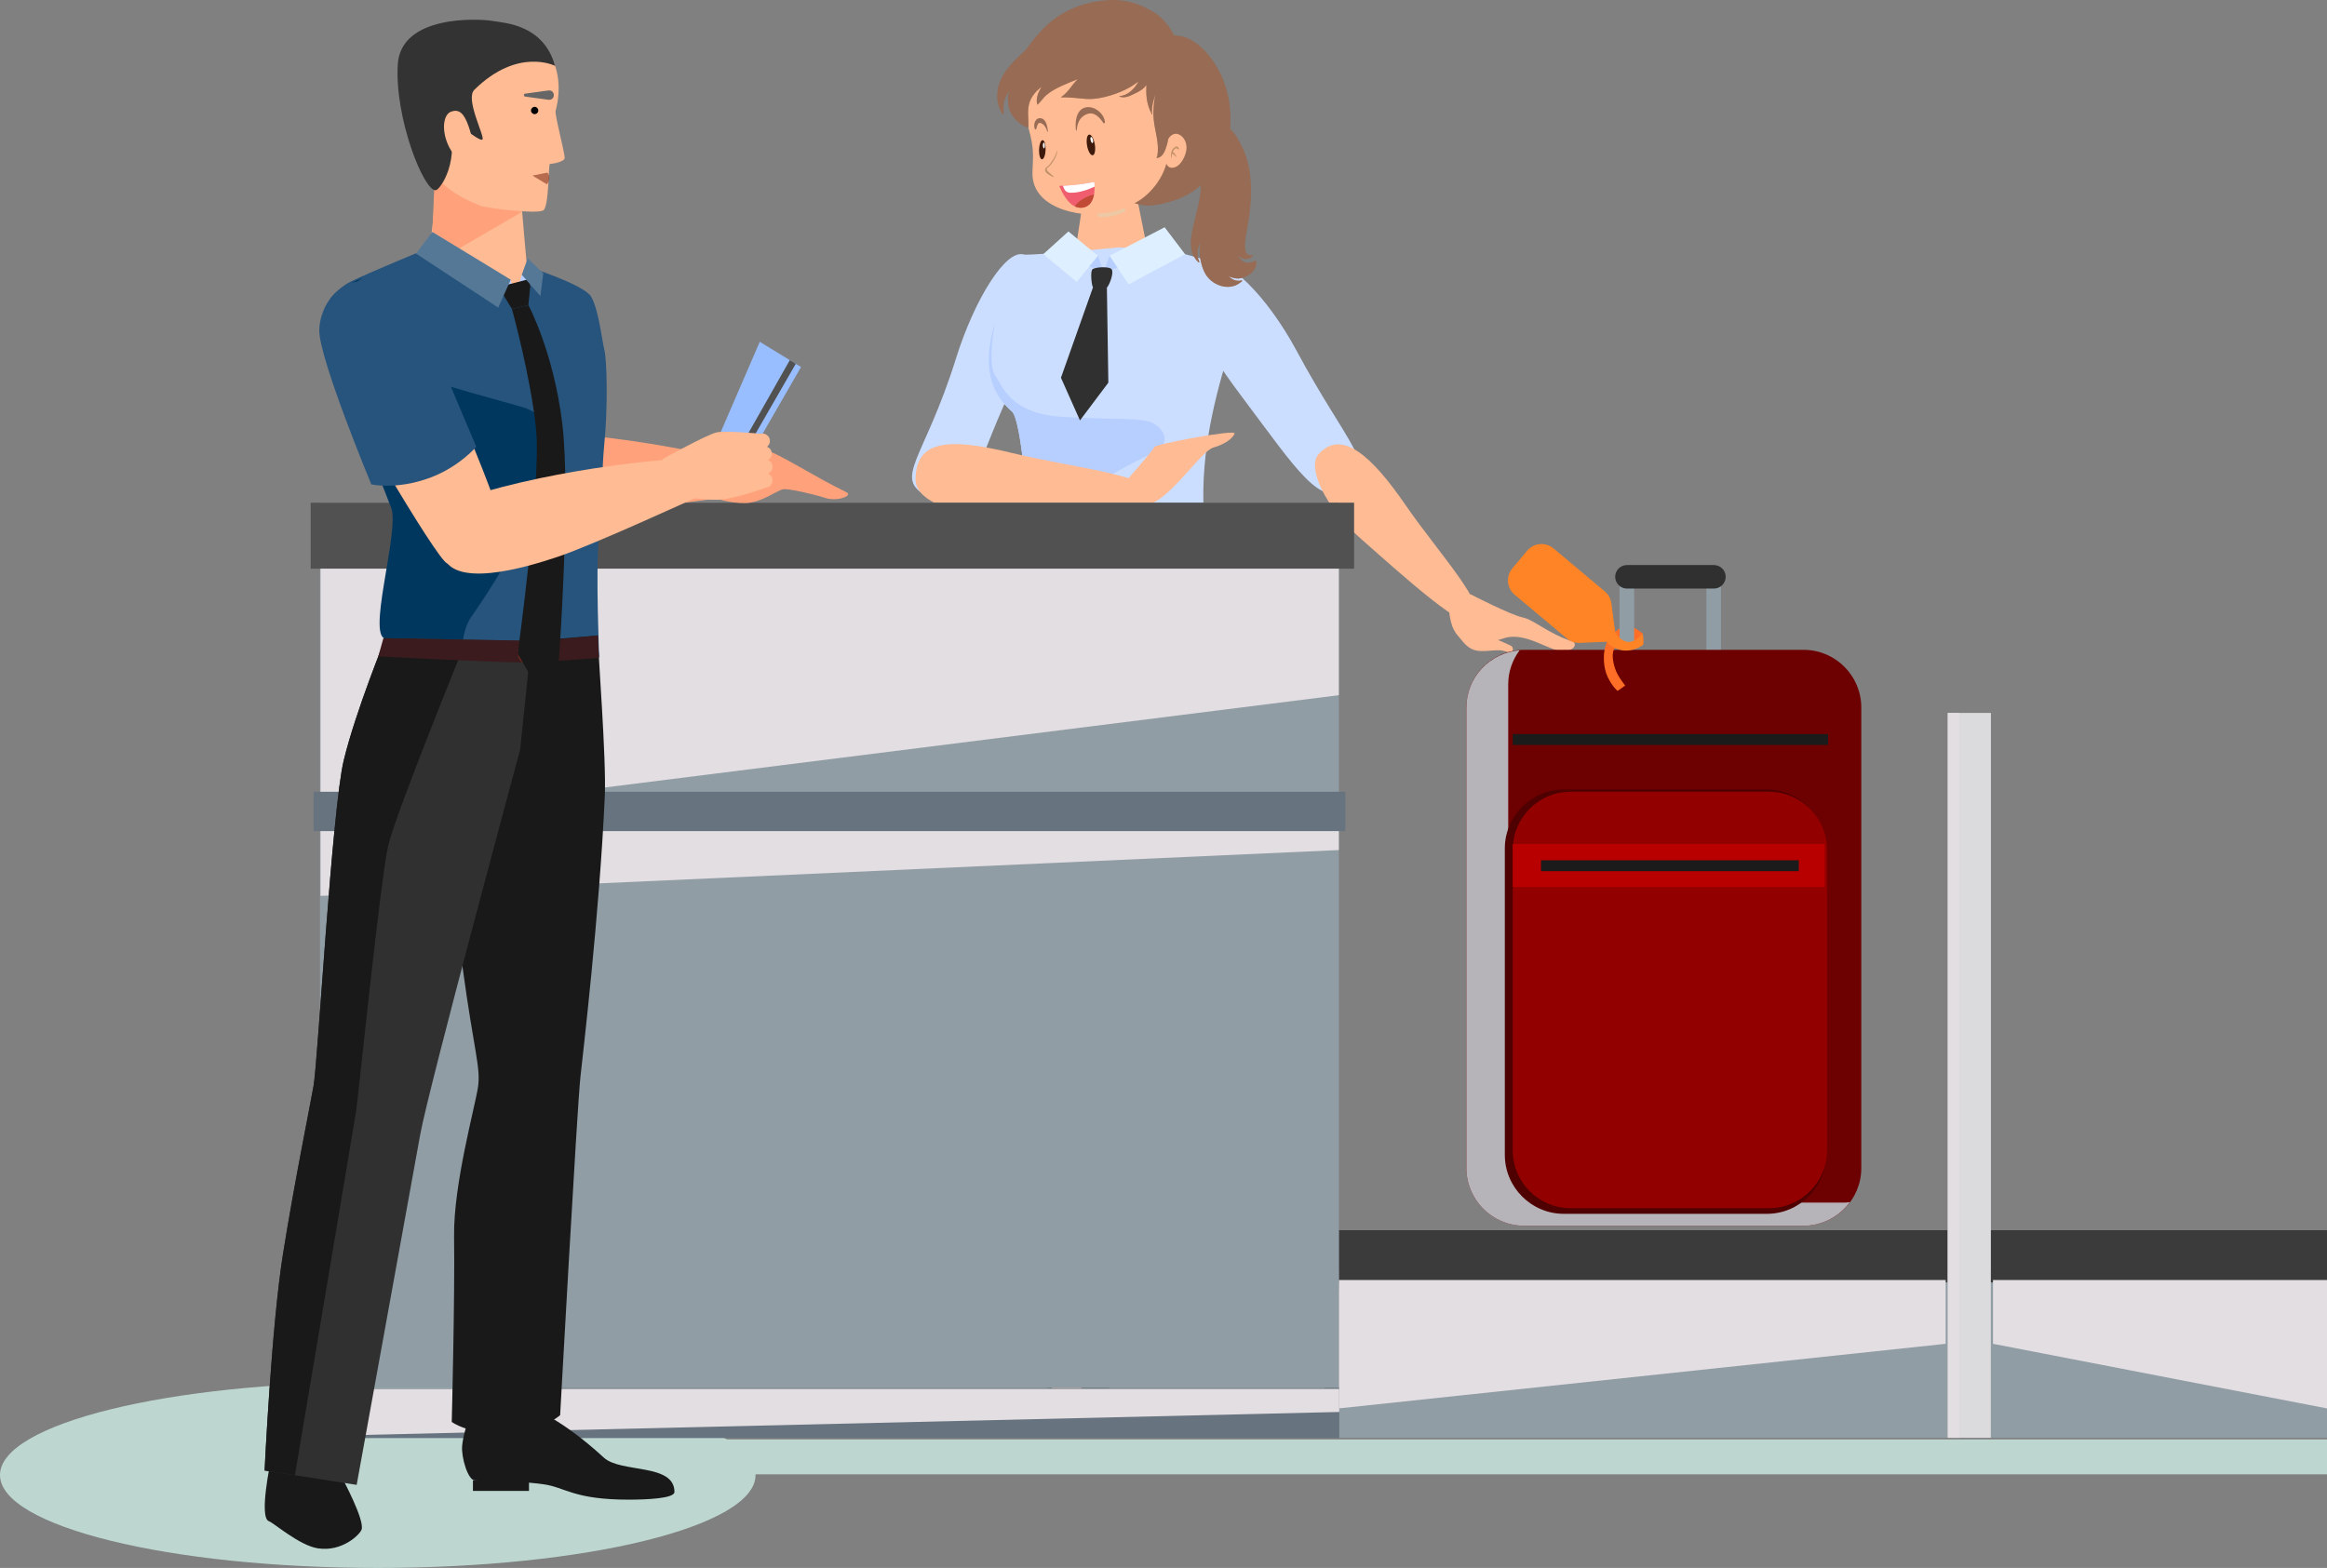 <?xml version="1.0" encoding="utf-8"?>
<!-- Generator: Adobe Illustrator 16.0.0, SVG Export Plug-In . SVG Version: 6.00 Build 0)  -->
<!DOCTYPE svg PUBLIC "-//W3C//DTD SVG 1.1//EN" "http://www.w3.org/Graphics/SVG/1.1/DTD/svg11.dtd">
<svg version="1.1" id="Layer_1" xmlns="http://www.w3.org/2000/svg" xmlns:xlink="http://www.w3.org/1999/xlink" x="0px" y="0px"
	 width="794.877px" height="535.729px" viewBox="0 0 794.877 535.729" enableBackground="new 0 0 794.877 535.729"
	 xml:space="preserve">
<rect x="0" y="0" width="794.877" height="535.729" fill="#808080" stroke="none"/>
<line fill="none" x1="-98.123" y1="7774" x2="-98.123" y2="-1179"/>
<line fill="none" x1="-98.123" y1="7774" x2="-98.123" y2="-1179"/>
<line fill="none" x1="-98.123" y1="7774" x2="-98.123" y2="-1179"/>
<line fill="none" x1="-98.123" y1="7774" x2="-98.123" y2="-1179"/>
<line fill="none" x1="-98.123" y1="7774" x2="-98.123" y2="-1179"/>
<line fill="none" x1="-98.123" y1="7774" x2="-98.123" y2="-1179"/>
<line fill="none" x1="-98.123" y1="7774" x2="-98.123" y2="-1179"/>
<line fill="none" x1="-98.123" y1="7774" x2="-98.123" y2="-1179"/>
<line fill="none" x1="-98.123" y1="7774" x2="-98.123" y2="-1179"/>
<line fill="none" x1="-98.123" y1="7774" x2="-98.123" y2="-1179"/>
<line fill="none" x1="-98.123" y1="7774" x2="-98.123" y2="-1179"/>
<line fill="none" x1="-98.123" y1="7774" x2="-98.123" y2="-1179"/>
<line fill="none" x1="-98.123" y1="7774" x2="-98.123" y2="-1179"/>
<line fill="none" x1="-98.123" y1="7774" x2="-98.123" y2="-1179"/>
<line fill="none" x1="-98.123" y1="7774" x2="-98.123" y2="-1179"/>
<line fill="none" x1="-98.123" y1="7774" x2="-98.123" y2="-1179"/>
<line fill="none" x1="-98.123" y1="7774" x2="-98.123" y2="-1179"/>
<line fill="none" x1="-98.123" y1="7774" x2="-98.123" y2="-1179"/>
<line fill="none" x1="-98.123" y1="7774" x2="-98.123" y2="-1179"/>
<g opacity="0.13">
	<g>
		<defs>
			<line id="SVGID_1_" x1="391.877" y1="106" x2="391.877" y2="232.56"/>
		</defs>
		<defs>
			<line id="SVGID_2_" x1="1532.877" y1="232.56" x2="1532.877" y2="106"/>
		</defs>
		<clipPath id="SVGID_3_">
			<use xlink:href="#SVGID_1_"  overflow="visible"/>
		</clipPath>
		<clipPath id="SVGID_4_" clip-path="url(#SVGID_3_)">
			<use xlink:href="#SVGID_2_"  overflow="visible"/>
		</clipPath>
		<path clip-path="url(#SVGID_4_)" fill="#2394D1" d="M1532.877,172.76"/>
		<line clip-path="url(#SVGID_4_)" fill="#2394D1" x1="391.877" y1="232.562" x2="391.877" y2="105.999"/>
	</g>
</g>
<g opacity="0.13">
	<g>
		<defs>
			<line id="SVGID_5_" x1="391.877" y1="241.16" x2="391.877" y2="367.719"/>
		</defs>
		<defs>
			<line id="SVGID_6_" x1="1532.877" y1="367.719" x2="1532.877" y2="241.16"/>
		</defs>
		<clipPath id="SVGID_7_">
			<use xlink:href="#SVGID_5_"  overflow="visible"/>
		</clipPath>
		<clipPath id="SVGID_8_" clip-path="url(#SVGID_7_)">
			<use xlink:href="#SVGID_6_"  overflow="visible"/>
		</clipPath>
		<path clip-path="url(#SVGID_8_)" fill="#EB1C25" d="M1532.877,306.936"/>
		<line clip-path="url(#SVGID_8_)" fill="#EB1C25" x1="391.877" y1="367.718" x2="391.877" y2="241.155"/>
	</g>
</g>
<g opacity="0.13">
	<g>
		<defs>
			<line id="SVGID_9_" x1="391.877" y1="379.44" x2="391.877" y2="506"/>
		</defs>
		<defs>
			<line id="SVGID_10_" x1="1532.877" y1="506" x2="1532.877" y2="379.44"/>
		</defs>
		<clipPath id="SVGID_11_">
			<use xlink:href="#SVGID_9_"  overflow="visible"/>
		</clipPath>
		<clipPath id="SVGID_12_" clip-path="url(#SVGID_11_)">
			<use xlink:href="#SVGID_10_"  overflow="visible"/>
		</clipPath>
		<path clip-path="url(#SVGID_12_)" fill="#4CB547" d="M1532.877,444.926"/>
		<line clip-path="url(#SVGID_12_)" fill="#4CB547" x1="391.877" y1="506" x2="391.877" y2="379.436"/>
	</g>
</g>
<line fill="none" x1="-98.123" y1="7774" x2="-98.123" y2="-1179"/>
<line fill="none" x1="-98.123" y1="7774" x2="-98.123" y2="-1179"/>
<line fill="none" x1="-98.123" y1="7774" x2="-98.123" y2="-1179"/>
<line fill="none" x1="-98.123" y1="7774" x2="-98.123" y2="-1179"/>
<g>
	<g>
		<defs>
			<rect id="SVGID_13_" x="118.627" y="491.809" width="676.25" height="11.94"/>
		</defs>
		<clipPath id="SVGID_14_">
			<use xlink:href="#SVGID_13_"  overflow="visible"/>
		</clipPath>
		<rect x="118.627" y="491.809" clip-path="url(#SVGID_14_)" fill="#BDD7D0" width="676.25" height="11.938"/>
	</g>
</g>
<g>
	<g>
		<defs>
			<rect id="SVGID_15_" y="472.229" width="258.093" height="63.5"/>
		</defs>
		<clipPath id="SVGID_16_">
			<use xlink:href="#SVGID_15_"  overflow="visible"/>
		</clipPath>
		<path clip-path="url(#SVGID_16_)" fill="#BDD7D0" d="M129.046,472.232C57.776,472.232,0,486.446,0,503.979
			s57.776,31.747,129.046,31.747s129.046-14.214,129.046-31.747S200.316,472.232,129.046,472.232"/>
	</g>
</g>
<path fill="#CCDEFF" d="M349.71,86.998c-6.069-2.042-16.832,15.247-23.132,35.402c-10.952,35.032-21.744,40.793-9.831,47.188
	c14.771,7.93,15.127-7.684,28.478-36.249C355.664,111.007,362.279,91.227,349.71,86.998"/>
<path fill="#303030" d="M380.918,449.438l-16.304,14.008c0,0-4.935,7.913-9.034,14.465c-2.709,4.329-3.365,8.537-1.484,9.323
	c2.279,0.952,8.174,0.782,13.265-1.323c4.15-1.716,6.958-7.715,10.037-10.473c3.704-3.317,6.925-4.393,6.925-4.393
	s-0.242-14.888-0.344-17.266C383.843,450.641,380.918,449.438,380.918,449.438"/>
<path fill="#FFBB93" d="M367.165,446.722c0,0-0.324,3.992-1.514,8.845c-1.601,6.537-4.336,14.726-5.853,17.689
	c-1.934,3.777-1.6,6.546,4.364,4.801c5.963-1.746,15.44-17.035,17.225-23.473c0.807-2.912-0.947-5.984-1.304-7.862
	C379.243,442.311,367.165,446.722,367.165,446.722"/>
<path fill="#303030" d="M465.983,462.678l-18.223-1.205c0,0,2.813,13.013,8.868,18.377c0.971,0.861,7.851,5.816,10.638,4.943
	c2.786-0.875,3.784-10.076,3.234-13.806S465.983,462.678,465.983,462.678"/>
<polygon fill="#FFBB93" points="391.877,85 366.877,89 369.877,69 387.877,65 "/>
<path fill="#FFBB93" d="M458.459,447.944l-12.214,2.369c0,0,0.651,5.049,1.178,9.721s8.979,16.857,16.575,15.385
	c2.718-0.527,3.37-8.326,2.996-10.256C466.619,463.234,458.459,447.944,458.459,447.944"/>
<path fill="#FFBB93" d="M371.889,221.213c-4.453-6.852-21.795-8.367-28.434,3.739c-4.454,8.121-4.249,22.744-2.035,41.764
	c3.019,25.928,11.527,67.227,12.58,70.909c4.806,16.797,21.353,16.09,23.884,2.744c0.698-3.68,6.354-78.198,5.434-86.481
	C382.396,245.604,377.872,230.417,371.889,221.213"/>
<path fill="#FFBB93" d="M364.979,325.68c-14.733,0.007-12.277,27.52-12.047,35.888c0.225,8.183,11.371,74.59,14.233,85.154h12.919
	c1.698-18.026,2.495-69.11,1.929-90.216C381.323,330.743,374.189,325.674,364.979,325.68"/>
<path fill="#FFBB93" d="M411.918,335.125c-8.575,3.324-9.902,9.498-1.272,33.814c7.019,19.779,26.815,66.102,35.324,82.461
	c4.138-0.691,12.503-2.961,12.468-3.494c-0.561-8.484-14.51-74.543-17.307-82.443C438.333,357.563,431.795,327.418,411.918,335.125"
	/>
<path fill="#FFBB93" d="M419.198,225.546c-8.892-10.563-30.377-7.463-33.396,0.13c-4.054,10.202-1.969,25.273-1.242,33.576
	c0.727,8.302,18.195,80.079,19.604,83.551c5.107,12.586,24.653,9.67,26.06-7.744c0.309-3.817,1.327-42.948-0.814-68.965
	C427.838,247.01,425.162,232.633,419.198,225.546"/>
<path fill="#27547C" d="M341.824,232.086c3.045,11.798,37.887,21.802,37.887,21.802h2.302v-38.255
	c-13.426,0-22.517-2.704-35.943-2.704C343.07,220.751,340.779,228.038,341.824,232.086"/>
<path fill="#CCDEFF" d="M425.105,96.241c-2.377-5.356-14.677-7.729-20.313-9.408c-5.756-1.714-22.78-2.3-22.78-2.3
	s-26.935,2.691-32.768,2.475c-2.465-0.092-4.28,8.791-5.23,11.324c-5.332,14.216-11.672,30.762,1.683,42.296
	c3.049,2.632,5.711,32.634,5.711,46.53c0,5.789-1.187,14.946-5.339,25.772c13.426,0,22.517,2.704,35.943,2.704h40.276
	c-4.152-10.828-8.632-22.783-9.672-28.476C404.793,144.399,428.698,104.338,425.105,96.241"/>
<path fill="#27547C" d="M382.013,215.633v38.255h2.301c0,0,39.177-7.301,42.223-19.099c1.044-4.049-1.247-11.335-4.247-19.156
	H382.013z"/>
<path fill="#B6CFFF" d="M393.403,144.386c-3.569-1.668-11.39-0.954-29.808-1.907s-20.98-10.252-23.706-14.304
	c-2.65-3.939-0.157-17.165-0.014-17.91c-3.175,10.888-3.91,21.956,5.824,30.362c3.048,2.632,5.71,32.634,5.71,46.53
	c0,5.789-1.187,14.946-5.339,25.772c8.512,0,15.286,1.084,22.522,1.879c-0.001-0.007-1.182-10.107-2.375-15.29
	c-1.192-5.185,0-20.324,4.406-28.907c4.405-8.582,24.204-15.258,26.349-18.119C399.118,149.632,396.972,146.056,393.403,144.386"/>
<polygon fill="#B6CFFF" points="366.846,88.831 376.948,93.033 375.043,87.401 "/>
<polygon fill="#B6CFFF" points="376.948,93.033 384.994,90.217 379.023,87.401 "/>
<path fill="#303030" d="M421.465,213.476l-42.73,1.723l-32.665-2.269c0,0-8.34,9.84-9.532,27.75
	c-1.192,17.909,14.066,100.159,14.066,100.159l35.532,2.008l47.1-3.672c0,0-1.097-75.214-3.242-97.688
	C427.848,219.013,421.465,213.476,421.465,213.476"/>
<polygon fill="#DEF0FF" points="379.023,87.4 385.531,97.146 404.793,86.833 397.828,77.656 "/>
<polygon fill="#DEF0FF" points="356.385,86.833 367.789,96.309 375.042,87.4 364.96,79.076 "/>
<path fill="#191919" d="M384.049,332.93c-2.61-15.525-5.129-46.207-7.28-43.748c-2.503,2.861-1.389,25.318-5.245,29.682
	c-4.108,4.649-10.132,3.935-13.633-3.934c-3.501-7.867-12.684-63.601-5.251-83.123c5.251-13.789,15.952-16.999,15.952-16.999
	l-1.351-0.408l-21.171-1.47c0,0-8.34,9.839-9.533,27.749c-1.191,17.909,14.067,100.16,14.067,100.16l35.531,2.007l7.585-0.431
	C393.72,342.416,385.353,340.678,384.049,332.93"/>
<path fill="#303030" d="M373.066,92.135c-0.612,0.926-0.232,5.23,0.286,6.042c0.518,0.812,3.962,0.889,4.751,0.103
	c0.788-0.786,2.482-4.935,1.638-6.255C379.041,90.928,373.679,91.209,373.066,92.135"/>
<polygon fill="#303030" points="373.352,98.177 362.409,129.063 368.902,143.648 378.597,130.748 378.103,98.28 "/>
<path fill="#CCDEFF" d="M412.193,90.25c-13.074,7.436-2.802,25.587,12.039,45.326c18.983,25.248,26.706,38.069,36.38,31.485
	c10.662-7.255-0.342-14.851-17.701-47.194C432.924,101.26,418.507,86.661,412.193,90.25"/>
<path fill="#FFBB93" d="M450.365,155.248c-3.801,4.294,1.767,17.631,14.645,28.965c14.841,13.061,35.803,32.166,39.015,28.181
	c4.386-5.44-12.508-23.256-23.901-39.83C468.583,155.776,458.238,146.354,450.365,155.248"/>
<path fill="#FFBB93" d="M537.146,219.204c-8.689-2.946-13.091-7.44-17.083-8.257c-3.992-0.816-17.757-7.904-17.757-7.904
	l-7.362,4.156c0,0-0.162,9.585,5.604,11.802c5.766,2.218,12.655-0.956,14.403-1.261c7.208-1.262,14.368,4.72,18.803,4.72
	C538.189,222.46,538.696,219.729,537.146,219.204"/>
<path fill="#FFBB93" d="M510.812,218.229c-1.693-0.901-7.268-8.26-14.826-4.675c0,0,2.976,6.219,6.549,8.1
	c3.575,1.881,8.465-0.279,11.662,0.895c3.198,1.174,2.634-0.895,2.446-1.459C516.455,220.525,512.505,219.13,510.812,218.229"/>
<path fill="#FFBB93" d="M345.611,154.755c-22.091-5.386-32.702-4.195-32.869,8.964c-0.08,6.354,9.344,11.922,28.573,11.809
	c22.162-0.129,53.943,0.23,53.751-5.434C394.803,162.363,367.418,160.072,345.611,154.755"/>
<path fill="#FFBB93" d="M394.275,152.735c-0.074,0.883-10.599,12.717-10.599,12.717s2.442,9.108,9.643,6.522
	c7.201-2.587,17.037-17.885,21.139-19.051c4.103-1.167,6.769-3.257,7.258-4.816C422.205,146.547,394.35,151.851,394.275,152.735"/>
<g>
	<g>
		<defs>
			<rect id="SVGID_17_" x="374.03" y="68.5" width="10.341" height="5.7"/>
		</defs>
		<clipPath id="SVGID_18_">
			<use xlink:href="#SVGID_17_"  overflow="visible"/>
		</clipPath>
		<path clip-path="url(#SVGID_18_)" fill="#EDC8A4" d="M379.926,73.808c1.483-0.333,3.036-0.823,4.445-1.534
			c-0.046-0.958-0.088-2.049-0.102-3.047c-0.035-2.535-10.239,2.346-10.239,2.346s0.664,1.185,1.247,2.468
			C376.792,74.383,378.558,74.114,379.926,73.808"/>
	</g>
</g>
<path fill="#976B54" d="M429.173,89.468c-0.007-0.166-0.133-0.242-0.257-0.234c-0.041-0.108-0.154-0.175-0.284-0.103
	c-1.639,0.905-3.304,0.969-4.695-0.353c-0.47-0.446-0.854-0.981-1.194-1.542c1.332,1.301,3.342,1.812,4.931,0.487
	c0.032-0.017,0.067-0.034,0.102-0.051c0.059-0.03,0.088-0.077,0.101-0.13c0.02-0.02,0.046-0.033,0.059-0.051
	c0.109-0.109-0.016-0.267-0.144-0.236c-0.018,0.004-0.035,0.006-0.045,0.012c-0.028-0.016-0.069-0.026-0.104-0.022
	c-2.063,0.17-2.314-1.48-2.342-3.191c-0.039-2.12,0.414-4.274,0.801-6.345c1.016-5.487,1.532-10.991,1.072-16.576
	c-0.398-4.845-1.698-9.228-4.17-13.425c-1.566-2.651-4.04-5.921-7.462-5.376c-2.132-1.179-3.773,2.892-4.283,4.326
	c-1.812,5.121-1.233,10.263-1.047,15.575c0.195,5.548-1.686,10.647-2.81,15.994c-0.832,3.944-1.285,8.417,1.962,11.38
	c0.176,0.165,0.464-0.077,0.324-0.279c-0.051-0.065-0.093-0.128-0.143-0.201c-0.571-1.483-0.665-2.711-0.292-4.313
	c0.148-0.649,0.418-1.29,0.685-1.93c-0.438,3.467,0.018,7.158,1.547,10.219c2.175,4.373,8.314,6.647,12.33,3.344
	c0.176-0.101,0.327-0.227,0.474-0.395c0.052-0.065,0.018-0.172-0.068-0.181c-0.048-0.086-0.149-0.146-0.256-0.111
	c-0.142,0.056-0.279,0.107-0.416,0.169c-1.437,0.062-2.52-0.319-3.708-1.405c-0.045-0.037-0.079-0.079-0.121-0.115
	c0.924,0.436,1.922,0.694,2.806,0.743C425.507,95.308,429.321,92.773,429.173,89.468"/>
<g opacity="0.5">
	<g>
		<defs>
			<rect id="SVGID_19_" x="406.797" y="42.12" width="22.381" height="55.9"/>
		</defs>
		<clipPath id="SVGID_20_">
			<use xlink:href="#SVGID_19_"  overflow="visible"/>
		</clipPath>
		<path clip-path="url(#SVGID_20_)" fill="#976B54" d="M428.917,89.234c-0.041-0.108-0.154-0.175-0.284-0.103
			c-1.639,0.906-3.304,0.969-4.695-0.353c-0.471-0.445-0.854-0.981-1.194-1.542c1.332,1.301,3.342,1.812,4.931,0.487
			c0.031-0.017,0.067-0.033,0.101-0.051c0.06-0.029,0.088-0.076,0.102-0.13c0.011-0.005,0.019-0.014,0.028-0.027
			c-1.562,0.521-3.101,0.271-4.117-1.655c-2.222-4.197-0.902-8.959-0.131-13.503c-1.432,3.614-3.445,7.059-3.333,11.055
			c0.102,3.534,1.464,7.892,5.485,7.51c0.294-0.044,0.58-0.091,0.868-0.15c0.413-0.086,0.564,0.536,0.157,0.637
			c-0.207,0.043-0.408,0.081-0.614,0.114c-0.094,0.013-0.188,0.026-0.271,0.037c-2.588,0.368-5.392,0.016-7.386-1.814
			c-1.681-1.536-2.443-3.559-2.571-5.701c-0.376,1.744-0.418,3.505,0.061,5.348c0.079,0.302-0.353,0.562-0.561,0.294
			c-2.612-3.424-2.889-6.966-2.573-11.146c0.267-3.39,0.661-7.412,3.12-9.991c0.171-0.178,0.495-0.068,0.546,0.166
			c0.405,2.061,0.109,4.14-0.012,6.219c1.34-4.046,1.464-8.379,2.423-12.534c0.06-0.273,0.494-0.312,0.605-0.057
			c1.084,2.537,1.375,5.232,1.401,7.94c1.017-5.773,1.608-11.652,1.107-17.5c-0.115-1.42-0.583-3.771,0.264-5.065
			c0.12-0.186,0.254-0.311,0.394-0.393c-1.576-2.579-3.971-5.512-7.227-4.993c-2.131-1.18-3.772,2.892-4.282,4.325
			c-1.812,5.121-1.234,10.263-1.047,15.576c0.195,5.548-1.686,10.646-2.811,15.994c-0.831,3.943-1.284,8.417,1.963,11.38
			c0.176,0.165,0.464-0.078,0.324-0.279c-0.051-0.065-0.094-0.129-0.143-0.201c-0.571-1.483-0.665-2.712-0.292-4.313
			c0.147-0.65,0.418-1.29,0.685-1.931c-0.438,3.468,0.018,7.158,1.546,10.22c2.175,4.373,8.314,6.647,12.33,3.344
			c0.177-0.101,0.328-0.228,0.475-0.396c0.052-0.065,0.018-0.172-0.068-0.181c-0.048-0.086-0.149-0.145-0.256-0.11
			c-0.142,0.055-0.279,0.106-0.416,0.168c-1.438,0.062-2.521-0.319-3.708-1.404c-0.045-0.038-0.079-0.08-0.121-0.116
			c0.924,0.437,1.921,0.694,2.806,0.743c2.982,0.156,6.796-2.378,6.648-5.684C429.167,89.303,429.041,89.227,428.917,89.234"/>
	</g>
</g>
<path fill="#976B54" d="M419.745,34.142c-0.966-5.739-3.382-11.192-7.153-15.643c-1.834-2.175-4.061-4.106-6.647-5.338
	c-1.974-0.938-4.037-1.097-6.13-1.116c-0.841-0.131-1.683-0.272-2.528-0.288c-1.475-0.028-2.911,0.562-4.188,1.258
	c-2.353,1.268-4.143,3.411-5.574,5.624c-3.436,5.319-5.087,11.902-6.615,17.964c-1.823,7.198-2.787,14.601-2.228,22.025
	c0.197,2.57,0.675,5.326,2.241,7.449c1.45,1.986,4.189,2.971,6.642,3.315c0.769,0.249,1.55,0.466,2.356,0.619
	c2.153,0.41,4.364,0.123,6.488-0.303c4.067-0.821,8.111-2.211,11.517-4.62c2.994-2.106,5.355-4.966,7.371-7.996
	c1.411-1.642,2.593-3.444,3.373-5.406c1.014-2.582,1.334-5.5,1.542-8.242C420.442,40.338,420.262,37.208,419.745,34.142"/>
<g opacity="0.5">
	<g>
		<defs>
			<rect id="SVGID_21_" x="378.523" y="24.27" width="41.788" height="45.94"/>
		</defs>
		<clipPath id="SVGID_22_">
			<use xlink:href="#SVGID_21_"  overflow="visible"/>
		</clipPath>
		<path clip-path="url(#SVGID_22_)" fill="#976B54" d="M419.745,34.142c-0.171-1.011-0.384-2.01-0.641-3
			c0.327,3.987,0.033,7.952-1.826,11.575c-0.879,1.721-2.75,5.23-5.213,4.442c-2.539-0.813-2.313-5.152-2.802-7.694
			c-0.577,2.012-0.995,4.486-3.195,5.081c-0.162,0.044-0.36-0.072-0.392-0.242c-0.545-3.333-0.288-6.745-0.982-10.019
			c-3.218,4.645-11.33,6.085-15.65,2.33c-3.42-2.961-4.363-7.795-4.4-12.346c-1.635,3.989-2.709,8.277-3.734,12.334
			c-1.823,7.198-2.787,14.601-2.228,22.025c0.197,2.57,0.675,5.326,2.241,7.449c1.45,1.986,4.189,2.971,6.642,3.315
			c0.769,0.249,1.55,0.466,2.356,0.619c2.153,0.41,4.364,0.123,6.488-0.303c4.067-0.821,8.111-2.211,11.517-4.62
			c2.994-2.106,5.355-4.966,7.371-7.996c1.411-1.642,2.593-3.444,3.373-5.406c1.014-2.582,1.334-5.5,1.542-8.242
			C420.442,40.338,420.262,37.208,419.745,34.142"/>
	</g>
</g>
<path fill="#FFBB93" d="M402.452,45.838c-1.819-0.651-3.353,1.083-3.938,2.749c-0.099-0.124-0.22-0.194-0.352-0.239
	c0.086-6.245,1.896-13.527,1.069-20.361c-0.667-5.536-1.269-9.997-6.455-12.263c-5.204-2.281-11.255-1.742-16.731-0.966
	c-6.051,0.856-12.311,2.6-17.22,6.375c-2.03,1.558-3.701,3.586-5.104,5.701c-0.851,1.272-1.647,2.577-2.348,3.929
	c-0.536,1.017-1.097,2.001-1.153,3.125c-0.605,2.177-0.328,4.435,0.144,6.655c0.363,1.253,0.74,2.503,1.095,3.759
	c0.784,2.768,1.344,5.502,1.397,8.389c0.023,1.241-0.018,2.482-0.074,3.722c-0.051,1.138-0.157,2.282-0.107,3.422
	c0.074,1.691,0.496,3.362,1.299,4.856c1.564,2.91,4.353,4.891,7.32,6.198c2.707,1.192,5.598,1.836,8.52,2.203
	c2.749,0.008,4.926-0.064,7.935-0.354c3.445-0.336,7.4-1.933,10.418-3.645c5.176-2.929,8.93-8.259,10.239-13.143
	c0.672,1.495,1.922,1.587,3.088,1.141c2.04-0.772,3.53-3.944,3.768-5.964C405.515,49.025,404.563,46.588,402.452,45.838"/>
<path fill="#976B54" d="M405.149,31.229c0.137-4.221-0.738-8.443-1.568-12.564c-0.465-2.326-1.062-5.345-2.837-7.128
	c-0.951-1.829-2.165-3.483-3.608-4.969c-1.918-1.978-4.37-3.271-6.855-4.414c-5.181-2.399-10.576-2.581-16.138-1.583
	c-5.365,0.961-10.639,3.131-14.89,6.565c-1.92,1.553-3.65,3.349-5.255,5.212c-1.344,1.553-2.488,3.262-3.773,4.846
	c-0.821,0.701-1.602,1.452-2.353,2.174c-1.985,1.907-3.831,3.932-5.253,6.299c-2.339,3.905-2.926,9.461-0.118,13.324
	c0.13,0.176,0.384,0.01,0.282-0.183c-0.002-0.017-0.008-0.028-0.018-0.039v-0.002c0.077-1.295-0.096-2.519,0.152-3.803
	c0.254-1.326,0.947-2.561,1.71-3.658c0.092-0.128,0.199-0.245,0.293-0.366c-0.032,0.067-0.065,0.138-0.098,0.21
	c-0.646,1.578-0.632,3.525-0.313,5.177c0.607,3.131,3.488,6.253,6.458,7.222c0.117,0.038,0.211-0.026,0.255-0.117
	c0.05-0.013,0.089-0.053,0.091-0.118c0.074-2.797-0.509-5.445,0.325-8.209c0.632-2.101,2.266-4.068,4.189-5.441
	c-0.236,0.356-0.442,0.714-0.617,1.029c-0.755,1.369-1.363,3.266-0.904,4.829c-0.007,0.013-0.012,0.023-0.023,0.036
	c-0.051,0.092,0.073,0.211,0.155,0.152c0.036-0.008,0.07-0.033,0.078-0.067c1.092-0.954,1.826-2.238,2.956-3.192
	c1.503-1.277,3.288-2.224,5.074-3.05c1.857-0.859,3.751-1.635,5.659-2.365c-2.075,1.898-3.205,4.428-5.584,6.012
	c-0.008,0.003-0.02,0.003-0.033,0.007c-0.134,0.034-0.096,0.239,0.04,0.235c2.825-0.132,5.571,0.319,8.378,0.507
	c2.732,0.187,5.516-0.361,8.13-1.131c3.253-0.959,6.941-2.552,9.775-4.874c-0.222,0.406-0.462,0.801-0.711,1.188
	c-1.328,1.999-3.267,3.624-5.72,3.876c-0.125,0.016-0.12,0.2,0.009,0.195c0.013,0.001,0.024-0.007,0.036-0.007
	c0.009,0.009,0.007,0.016,0.026,0.019c1.382,0.425,2.674,0.031,3.952-0.557c1.271-0.582,2.596-1.176,3.71-2.03
	c0.495-0.381,0.965-0.868,1.385-1.414c-0.035,0.715-0.046,1.414-0.043,2.044c0.003,2.586,0.502,5.294,1.747,7.581
	c0.031,0.134,0.064,0.274,0.101,0.406c0.024,0.067,0.131,0.049,0.12-0.019v-0.005c0.068,0.018,0.151-0.033,0.115-0.108
	c-0.049-0.118-0.091-0.242-0.142-0.363c-0.109-2.292,0.451-4.344,1.246-6.399c-0.229,0.883-0.425,1.776-0.519,2.7
	c-0.207,2.071-0.352,4.138-0.103,6.212c0.495,4.207,1.961,8.043,1.194,12.331c0,0.014,0.006,0.028,0.006,0.038
	c-0.032,0.015-0.056,0.03-0.085,0.043c-0.21,0.101-0.201,0.485,0.077,0.447c2.007-0.274,2.789-2.775,3.272-4.432
	c0.343-1.179,0.545-2.402,0.685-3.626C403.876,43.275,404.991,35.967,405.149,31.229"/>
<g opacity="0.5">
	<g>
		<defs>
			<rect id="SVGID_23_" x="341.766" y="15.14" width="62.78" height="38.83"/>
		</defs>
		<clipPath id="SVGID_24_">
			<use xlink:href="#SVGID_23_"  overflow="visible"/>
		</clipPath>
		<path clip-path="url(#SVGID_24_)" fill="#976B54" d="M401.801,41.136c-1.484,1.8-3.019,3.341-4.027,5.477
			c-0.124,0.257-0.56,0.168-0.593-0.099c-0.899-6.032-2.845-13.942,0.492-19.579c-1.302,0.941-2.518,1.986-3.539,3.247
			c-0.213,0.267-0.741,0.101-0.589-0.273c1.942-4.823,4.027-9.561,4.316-14.773c-1.105,2.405-2.111,4.91-4.095,6.721
			c-1.954,1.791-4.321,3.013-6.819,3.879c-6.202,2.14-12.849,3.202-19.308,4.249c-0.298,0.046-0.572-0.34-0.293-0.559
			c2.942-2.362,5.621-5.024,8.328-7.645c-5.656,2.547-13.34,1.412-17.129,6.901c-0.249,0.356-0.733,0.021-0.557-0.351
			c1.272-2.71,2.969-5.363,5.163-7.452c-5.917,2.735-12.5,4.97-15.001,11.464c-0.152,0.403-0.704,0.209-0.618-0.2
			c0.572-2.907,1.596-5.564,3.052-8.087c-4.721,3.355-10.162,8.389-8.518,14.267c0.135,0.226,0.275,0.451,0.435,0.667
			c0.13,0.176,0.384,0.011,0.283-0.183c-0.003-0.017-0.008-0.027-0.018-0.039v-0.002c0.077-1.295-0.097-2.519,0.152-3.803
			c0.254-1.326,0.946-2.561,1.709-3.658c0.092-0.128,0.199-0.245,0.293-0.366c-0.031,0.068-0.064,0.138-0.097,0.21
			c-0.646,1.578-0.632,3.526-0.314,5.177c0.607,3.132,3.489,6.253,6.458,7.222c0.117,0.039,0.212-0.026,0.256-0.117
			c0.049-0.012,0.089-0.053,0.09-0.118c0.075-2.797-0.508-5.445,0.326-8.208c0.632-2.102,2.266-4.069,4.188-5.442
			c-0.236,0.356-0.442,0.714-0.616,1.03c-0.755,1.369-1.364,3.265-0.905,4.829c-0.007,0.012-0.011,0.023-0.022,0.035
			c-0.051,0.092,0.072,0.211,0.155,0.152c0.036-0.008,0.07-0.033,0.078-0.067c1.092-0.953,1.825-2.237,2.955-3.192
			c1.504-1.277,3.288-2.224,5.075-3.05c1.856-0.859,3.75-1.635,5.659-2.365c-2.076,1.898-3.205,4.428-5.585,6.013
			c-0.008,0.002-0.019,0.002-0.032,0.006c-0.134,0.035-0.096,0.24,0.04,0.235c2.824-0.132,5.57,0.319,8.378,0.507
			c2.731,0.188,5.515-0.361,8.13-1.13c3.252-0.96,6.941-2.552,9.775-4.874c-0.223,0.406-0.463,0.8-0.711,1.187
			c-1.329,1.999-3.268,3.624-5.72,3.876c-0.125,0.016-0.12,0.2,0.008,0.195c0.014,0.001,0.024-0.006,0.036-0.006
			c0.009,0.009,0.008,0.015,0.026,0.019c1.383,0.425,2.675,0.031,3.952-0.558c1.271-0.582,2.597-1.176,3.71-2.03
			c0.495-0.381,0.966-0.867,1.385-1.414c-0.035,0.716-0.045,1.414-0.043,2.045c0.004,2.585,0.503,5.294,1.747,7.58
			c0.032,0.134,0.065,0.275,0.102,0.407c0.024,0.066,0.13,0.048,0.12-0.02v-0.004c0.067,0.018,0.15-0.034,0.114-0.108
			c-0.049-0.118-0.09-0.243-0.141-0.364c-0.11-2.292,0.451-4.344,1.245-6.399c-0.229,0.883-0.424,1.776-0.518,2.7
			c-0.207,2.071-0.353,4.138-0.103,6.212c0.495,4.207,1.961,8.043,1.194,12.331c-0.001,0.014,0.006,0.028,0.006,0.038
			c-0.032,0.015-0.057,0.03-0.085,0.044c-0.211,0.1-0.201,0.485,0.076,0.446c2.007-0.273,2.79-2.774,3.272-4.432
			c0.343-1.179,0.546-2.401,0.685-3.626c3.026-1.733,4.543-5.49,5.277-9.207C403.829,38.297,402.926,39.769,401.801,41.136"/>
	</g>
</g>
<path fill="#C19168" d="M401.924,50.073c-0.409-0.051-0.753,0.261-1.028,0.53c-0.932,0.92-0.996,2.283-0.848,3.503
	c0.011,0.048,0.084,0.063,0.09,0.008c0.108-0.538,0.166-1.111,0.303-1.653c0.131,0.125,0.297,0.237,0.43,0.347
	c0.281,0.223,0.593,0.467,0.78,0.781c0.051,0.086,0.171,0.016,0.147-0.071c-0.094-0.367-0.256-0.655-0.502-0.944
	c-0.172-0.201-0.412-0.54-0.683-0.667c0.045-0.108,0.092-0.221,0.147-0.328c0.17-0.301,0.399-0.581,0.67-0.797
	c0.417-0.334,0.633,0.044,0.971,0.246c0.134,0.078,0.282-0.045,0.281-0.178C402.681,50.428,402.336,50.126,401.924,50.073"/>
<path fill="#3D1A0B" d="M371.352,49.87c0.362,1.944,1.24,3.358,1.957,3.172c0.715-0.202,1.001-1.936,0.634-3.888
	c-0.358-1.943-1.235-3.36-1.953-3.166C371.275,46.186,370.991,47.918,371.352,49.87"/>
<path fill="#FFFFFF" d="M372.563,47.986c0.152,0.574,0.448,0.98,0.654,0.899c0.209-0.081,0.262-0.615,0.113-1.191
	c-0.149-0.573-0.441-0.974-0.656-0.896C372.463,46.878,372.412,47.41,372.563,47.986"/>
<path fill="#3D1A0B" d="M354.928,51.243c-0.043,1.807,0.428,3.229,1.046,3.19c0.613-0.046,1.155-1.544,1.194-3.354
	c0.04-1.809-0.427-3.235-1.05-3.191C355.5,47.932,354.97,49.431,354.928,51.243"/>
<path fill="#FFFFFF" d="M356.237,49.777c0.025,0.54,0.197,0.957,0.379,0.924c0.19-0.035,0.319-0.5,0.3-1.044
	c-0.024-0.542-0.19-0.959-0.376-0.922C356.346,48.765,356.212,49.238,356.237,49.777"/>
<path fill="#976B54" d="M374.983,37.726c-1.197-0.867-2.663-1.32-4.054-1.045c-3.41,0.687-3.757,5.137-3.391,7.834
	c0.013,0.129,0.22,0.169,0.236,0.022c0.245-2.242,0.831-4.389,3.279-5.467c2.644-1.168,4.53,0.994,5.916,3.049
	c0.211,0.02,0.504-0.101,0.48-0.367C377.304,40.192,376.317,38.701,374.983,37.726"/>
<path fill="#976B54" d="M355.677,40.431c-1.991-0.479-2.826,2.128-2.201,3.62c0.08,0.18,0.393,0.274,0.478,0.04
	c0.298-0.841,0.473-2.901,2.097-1.779c1.037,0.716,1.298,1.56,1.713,2.685c0.044,0.102,0.204,0.08,0.193-0.034
	C357.796,43.479,357.488,40.866,355.677,40.431"/>
<path fill="#C19168" d="M358.156,57.072c0.819-0.64,1.405-1.602,1.928-2.485c0.542-0.914,0.981-1.867,1.077-2.935
	c0.01-0.104-0.157-0.055-0.175,0.018c-0.302,1.238-0.912,2.337-1.632,3.378c-0.367,0.531-0.724,1.113-1.203,1.552
	c-0.342,0.315-0.808,0.538-1.031,0.965c-0.74,1.419,1.676,2.42,2.594,2.889c0.101,0.053,0.283-0.09,0.175-0.183
	c-0.543-0.47-1.099-0.92-1.626-1.408c-0.243-0.226-0.526-0.489-0.648-0.806C357.429,57.572,357.798,57.352,358.156,57.072"/>
<path fill="#EF5D6E" d="M363.765,67.232c0.96,1.447,2.292,3.071,4.207,3.602c1.79,0.496,3.651-0.176,4.625-1.549
	c1.028-1.45,1.257-3.277,1.304-4.947c0.021-0.723-0.003-1.448-0.057-2.171c-3.975,0.716-8.002,1.286-12.019,1.347
	C362.357,64.797,362.981,66.052,363.765,67.232"/>
<path fill="#C14A37" d="M371.036,67.372c-1.437,0.689-3.041,1.712-3.869,3.155c0.257,0.122,0.523,0.23,0.805,0.307
	c1.79,0.496,3.651-0.175,4.624-1.548c0.613-0.864,0.938-1.862,1.114-2.88C372.769,66.626,371.851,66.981,371.036,67.372"/>
<path fill="#FFFFFF" d="M364.191,65.417c0.495,0.388,1.12,0.437,1.725,0.44c0.73,0.005,1.459-0.06,2.178-0.181
	c2.017-0.342,3.949-1.047,5.807-1.907c-0.002-0.534-0.017-1.068-0.057-1.602c-3.562,0.642-7.165,1.163-10.766,1.309
	C363.313,64.209,363.605,64.958,364.191,65.417"/>
<path fill="#FF6E26" d="M553.217,214.729l0.106,4.73l5.695,0.386l2.124-3.378c0,0-2.704-2.22-4.055-2.317
	C555.736,214.053,553.217,214.729,553.217,214.729"/>
<rect x="553.217" y="196.23" fill="#909DA5" width="4.984" height="65.041"/>
<rect x="582.879" y="196.23" fill="#909DA5" width="4.984" height="65.041"/>
<path fill="#303030" d="M585.46,193.063h-29.716c-2.211,0-4.019,1.808-4.019,4.018c0,2.211,1.808,4.019,4.019,4.019h29.716
	c2.21,0,4.018-1.808,4.018-4.019C589.479,194.871,587.67,193.063,585.46,193.063"/>
<path fill="#6D0000" d="M616.134,222.036h-95.568c-10.814,0-19.662,8.847-19.662,19.661v157.446
	c0,10.814,8.848,19.662,19.662,19.662h95.568c10.813,0,19.661-8.848,19.661-19.662V241.697
	C635.795,230.883,626.947,222.036,616.134,222.036"/>
<rect x="516.736" y="250.808" fill="#1B1B1B" width="107.733" height="3.717"/>
<g>
	<g>
		<defs>
			<rect id="SVGID_25_" x="500.905" y="222.189" width="131.008" height="196.62"/>
		</defs>
		<clipPath id="SVGID_26_">
			<use xlink:href="#SVGID_25_"  overflow="visible"/>
		</clipPath>
		<path clip-path="url(#SVGID_26_)" fill="#B6B3B9" d="M534.853,410.889c-10.813,0-19.661-8.848-19.661-19.662V233.782
			c0-4.344,1.474-8.331,3.883-11.595c-10.112,0.782-18.169,9.207-18.169,19.51v157.446c0,10.814,8.847,19.662,19.661,19.662h95.568
			c6.47,0,12.19-3.207,15.778-8.066c-0.501,0.037-0.981,0.15-1.492,0.15H534.853z"/>
	</g>
</g>
<path fill="#4F0000" d="M603.563,269.75h-69.397c-11.073,0-20.133,9.061-20.133,20.135v104.713c0,11.074,9.06,20.135,20.133,20.135
	h69.397c11.073,0,20.133-9.061,20.133-20.135V289.885C623.696,278.812,614.636,269.75,603.563,269.75"/>
<path fill="#930000" d="M604.35,270.523h-67.881c-10.852,0-19.733,8.88-19.733,19.733v102.813c0,10.854,8.881,19.733,19.733,19.733
	h67.881c10.853,0,19.733-8.88,19.733-19.733V290.256C624.083,279.403,615.203,270.523,604.35,270.523"/>
<rect x="516.736" y="288.385" fill="#B80000" width="106.575" height="14.674"/>
<rect x="526.39" y="293.934" fill="#1B1B1B" width="88.04" height="3.717"/>
<path fill="#FF6E26" d="M551.489,221.583c0.965-1.352,1.729-1.731,1.729-1.731v-5.123c0,0-3.466,2.124-4.625,5.406
	c-1.158,3.282-0.966,8.109,0.675,11.391c1.641,3.283,3.283,4.537,3.283,4.537l2.606-1.834c0,0-2.518-2.992-3.431-5.695
	S550.524,222.934,551.489,221.583"/>
<path fill="#FF8426" d="M548.202,202.083l-17.537-14.708c-2.707-2.27-6.742-1.916-9.012,0.791l-5.054,6.027
	c-2.27,2.706-1.915,6.741,0.791,9.011l17.841,14.963c1.221,1.024,2.781,1.555,4.373,1.49l9.268-0.382l2.853-3.402l-1.293-9.731
	C550.222,204.557,549.426,203.11,548.202,202.083"/>
<path fill="#FF8426" d="M555.709,219.266c-2.676-0.579-3.984-3.393-3.984-3.393l-2.853,3.403c0,0,0.879,1.765,4.547,2.761
	c3.669,0.994,7.144-1.13,7.723-1.613c0.579-0.482,0-3.957,0-3.957S558.385,219.845,555.709,219.266"/>
<rect x="457.339" y="434.112" fill="#909DA5" width="208.001" height="57.148"/>
<rect x="457.339" y="420.327" fill="#3B3B3B" width="208.001" height="17.832"/>
<g>
	<g>
		<defs>
			<rect id="SVGID_27_" x="457.329" y="437.339" width="207.298" height="43.88"/>
		</defs>
		<clipPath id="SVGID_28_">
			<use xlink:href="#SVGID_27_"  overflow="visible"/>
		</clipPath>
		<polygon clip-path="url(#SVGID_28_)" fill="#E3DEE2" points="457.329,481.217 664.627,459.145 664.627,437.341 457.329,437.341 		
			"/>
	</g>
</g>
<rect x="118.627" y="474.27" fill="#67747F" width="338.854" height="17.086"/>
<g>
	<g>
		<defs>
			<rect id="SVGID_29_" x="118.627" y="474.549" width="338.854" height="15.86"/>
		</defs>
		<clipPath id="SVGID_30_">
			<use xlink:href="#SVGID_29_"  overflow="visible"/>
		</clipPath>
		<polygon clip-path="url(#SVGID_30_)" fill="#E3DEE2" points="118.626,490.413 457.48,482.432 457.48,474.548 118.626,474.548 		
			"/>
	</g>
</g>
<rect x="109.3" y="171.762" fill="#909DA5" width="348.04" height="302.508"/>
<rect x="106.125" y="171.76" fill="#515151" width="356.416" height="22.558"/>
<g>
	<g>
		<defs>
			<rect id="SVGID_31_" x="109.485" y="194.319" width="347.844" height="86.96"/>
		</defs>
		<clipPath id="SVGID_32_">
			<use xlink:href="#SVGID_31_"  overflow="visible"/>
		</clipPath>
		<polygon clip-path="url(#SVGID_32_)" fill="#E3DEE2" points="109.485,281.277 457.329,237.532 457.329,194.319 109.485,194.319 		
			"/>
	</g>
</g>
<g>
	<g>
		<defs>
			<rect id="SVGID_33_" x="109.485" y="274.97" width="347.844" height="31.14"/>
		</defs>
		<clipPath id="SVGID_34_">
			<use xlink:href="#SVGID_33_"  overflow="visible"/>
		</clipPath>
		<polygon clip-path="url(#SVGID_34_)" fill="#E3DEE2" points="109.485,306.108 457.329,290.443 457.329,274.967 109.485,274.967 		
			"/>
	</g>
</g>
<rect x="107.097" y="270.522" fill="#67747F" width="352.476" height="13.441"/>
<rect x="665.34" y="243.593" fill="#DBDBDD" width="14.733" height="247.667"/>
<g>
	<g>
		<defs>
			<rect id="SVGID_35_" x="665.34" y="243.589" width="3.921" height="247.67"/>
		</defs>
		<clipPath id="SVGID_36_">
			<use xlink:href="#SVGID_35_"  overflow="visible"/>
		</clipPath>
		<rect x="665.34" y="243.593" clip-path="url(#SVGID_36_)" fill="#E3DEE2" width="3.921" height="247.667"/>
	</g>
</g>
<rect x="680.073" y="434.112" fill="#909DA5" width="114.799" height="57.148"/>
<rect x="680.073" y="420.327" fill="#3B3B3B" width="114.799" height="17.832"/>
<g>
	<g>
		<defs>
			<rect id="SVGID_37_" x="680.785" y="437.339" width="114.092" height="43.88"/>
		</defs>
		<clipPath id="SVGID_38_">
			<use xlink:href="#SVGID_37_"  overflow="visible"/>
		</clipPath>
		<polygon clip-path="url(#SVGID_38_)" fill="#E3DEE2" points="680.785,437.341 680.785,459.145 794.877,481.216 794.877,437.341 		
			"/>
	</g>
</g>
<polygon fill="#99BEFF" points="246.218,147.569 260.455,148.267 273.627,125.396 259.531,116.782 "/>
<polygon fill="#515151" points="255.62,148.03 258.093,148.151 271.832,124.298 269.789,123.05 "/>
<path fill="#FFA27C" d="M157.178,163.312c-1.263,12.661,25.105,13.021,37.991,12.548c12.887-0.473,50.283-5.653,50.283-5.653
	l0.327-13.964c0,0-33.467-8.304-69.032-8.869C173.095,147.315,158.464,150.43,157.178,163.312"/>
<path fill="#191919" d="M92.521,498.996c0,0-4.221,19.605-0.654,20.763c1.541,0.498,10.434,8.318,16.711,9.269
	c8.257,1.247,14.194-4.56,14.912-6.356c1.266-3.162-6.705-17.869-6.705-17.869L92.521,498.996z"/>
<path fill="#FFBB93" d="M201.953,102.946c-3.291-4.211-21.637-9.802-21.931-11.904c-0.296-2.103-2.725-31.371-2.725-31.371
	l-27.592-10.174c0,0-1.542,33.712-3.504,35.339c-6.11,5.07-28.262,9.312-32.428,18.149c-5.049,10.712,22.383,58.923,25.945,74.843
	c3.563,15.921-3.948,40.556-6.389,56.161c-2.44,15.606,46.607,34.601,48.408,34.606c1.802,0.004,17.637-14.73,20.651-19.827
	c3.015-5.095,0.14-45.114,0.165-55.321c0.026-10.207,2.476-45.969,2.941-48.307c3.104-15.616-0.892-27.948-1.485-31.252
	C203.417,110.584,203.606,105.061,201.953,102.946"/>
<path fill="#27547C" d="M201.926,101.36c-2.508-4.207-21.904-10.319-21.904-10.319l-4.267,11.524l-29.554-17.729
	c0,0-20.448,8.43-26.283,11.316c-5.834,2.885-8.809,8.252-8.433,15.951c0.376,7.696,24.573,66.489,25.257,69.877
	c0.686,3.387-4.66,34.048-0.849,37.182c0.888,0.731,20.863,3.808,40.653,4.817c17.097,0.871,28.128,0.439,28.128,0.439
	s-1.202-28.761-0.145-40.316c1.236-13.496,1.061-23.97,1.854-31.895c1.355-13.541,0.904-29.163,0.081-32.551
	C205.642,116.271,204.435,105.567,201.926,101.36"/>
<path fill="#00375E" d="M178.766,139.19c-7.432-2.282-46.915-12.266-55.162-18.666c-19.102-14.822,0.204-25.464,0.204-25.464
	s-12.289,3.293-12.323,17.043c-0.015,6.192,19.147,53.162,22.148,61.387c3.002,8.224-9.172,46.263-1.234,44.712l25.567,2.937
	c0,0-0.036-6.078,3.118-10.518C164.237,206.181,205.323,147.345,178.766,139.19"/>
<polygon fill="#FFA27C" points="147.692,79.244 156.913,84.863 178.36,72.353 148.453,61.537 "/>
<path fill="#FFBB93" d="M189.797,37.79c0.421-1.249,3.929-14.779-4.992-22.339c-7.784-6.598-30.174-12.056-40.456,2.929
	c-10.282,14.986-4.965,29.177,1.255,37.847c4.851,6.763,9.445,10.428,18.413,14.042c1.829,0.737,18.223,2.914,21.436,1.679
	c2.198-0.845,1.773-15.987,2.424-15.948c0.652,0.041,4.956-0.679,5-2C192.941,52.077,189.377,39.039,189.797,37.79"/>
<path fill="#333333" d="M168.021,7.127c-4.4-0.739-31.077-2.195-32.144,14.873c-1.133,18.124,8.882,43.439,13,43
	c1.359-0.146,8.876-10.12,3.816-24.856c-0.497-1.447,11.274,8.766,12.12,7.503c0.789-1.177-5.988-13.812-2.782-16.971
	c14.893-14.677,27.567-8.176,27.567-8.176C185.631,8.316,172.421,7.867,168.021,7.127"/>
<path fill="#FFBB93" d="M154.173,38.117c-2.54,0.863-3.271,5.364-1.632,10.054c1.638,4.69,5.026,7.793,7.565,6.93
	c2.541-0.863,1.614-7.237-0.024-11.927C158.443,38.484,156.714,37.254,154.173,38.117"/>
<rect x="161.551" y="505.84" fill="#191919" width="19.146" height="3.572"/>
<path fill="#191919" d="M206.261,498.034c-14.702-13.553-24.497-16.828-24.497-16.828s-18.945-1.252-19.46-0.531
	c-2.506,3.513-4.204,10.312-4.452,13.44c-0.298,3.772,1.95,11.726,4.431,11.726c7.238,0,15.891,0.295,23.356,1.3
	c7.467,1.006,10.257,5.299,29.35,5.254c5.571-0.013,15.4-0.347,15.4-2.628C230.389,499.879,212.074,503.391,206.261,498.034"/>
<path fill="#191919" d="M171.398,219.827c0,0-25.508,25.494-26.673,36.606c-1.165,11.113,9.573,46.678,13.371,74.651
	c3.798,27.972,6.15,33.629,5.202,40.234c-0.949,6.604-8.447,33.34-8.19,51.172c0.302,20.775-0.797,63.345-0.797,63.345
	s5.554,4.353,19.862,4.282c9.214-0.043,17.164-6.572,17.164-6.572s5.751-104.455,6.916-115.43
	c0.754-7.102,6.563-56.104,8.339-96.053c0.574-12.853-2.383-49.611-2.377-54.925L171.398,219.827z"/>
<polygon fill="#B6CFFF" points="160.18,93.321 175.754,102.566 174.458,95.556 "/>
<polygon fill="#B6CFFF" points="175.755,102.565 181.975,96.805 178.228,93.872 "/>
<path fill="#303030" d="M117.432,259.735c-4.046,16.704-8.875,103.148-10.322,111.275c-1.448,8.127-6.53,32.982-10.458,57.543
	c-3.927,24.559-6.272,73.883-6.272,73.883l31.455,4.912c0,0,18.751-103.438,21.706-119.695
	c2.954-16.258,34.136-131.548,34.136-131.548l3.858-37.108l-49.855-0.947C131.68,218.05,121.478,243.033,117.432,259.735"/>
<path fill="#191919" d="M117.432,259.735c-4.046,16.704-8.875,103.148-10.322,111.275c-1.448,8.127-6.53,32.982-10.458,57.543
	c-3.927,24.559-6.272,73.883-6.272,73.883l10.354,1.617c0.899-5.332,20.363-120.705,20.973-124.858
	c0.625-4.25,8.321-79.423,10.951-90.495c2.63-11.074,26.565-69.813,26.565-69.813l-27.543-0.837
	C131.68,218.05,121.478,243.033,117.432,259.735"/>
<path fill="#3B1B1D" d="M182.283,218.935c-2.889-0.076-51.309-0.886-51.309-0.886l-1.751,6.217c0,0,39.228,2.048,48.069,2.048
	c8.841,0,27.29-1.538,27.29-1.538l-0.367-7.639C204.215,217.137,185.172,219.011,182.283,218.935"/>
<path fill="#722C1D" d="M185.086,218.461h-4.056c-2.267,0-4.122,1.855-4.122,4.123v0.597c0,2.266,1.855,4.121,4.122,4.121h4.056
	c2.267,0,4.122-1.855,4.122-4.121v-0.597C189.208,220.317,187.354,218.461,185.086,218.461"/>
<polygon fill="#191919" points="174.864,105.564 180.497,104.257 181.393,95.189 170.295,98.054 "/>
<path fill="#191919" d="M180.498,104.256l-5.633,1.308c0,0,6.413,23.088,8.246,41.037c1.834,17.948-6.29,76.762-6.29,76.762
	l7.707,13.245l6.381-11.215c0,0,4.139-56.242,1.149-80.741C189.068,120.153,180.498,104.256,180.498,104.256"/>
<polygon fill="#557896" points="142.124,86.644 170.195,105.104 174.458,95.556 147.693,79.244 "/>
<polygon fill="#557896" points="178.228,93.872 184.591,101.173 185.585,93.385 180.267,88.27 "/>
<path fill="#FFBB93" d="M119.774,98.845c-11.247,3.196-12.102,13.209-8.422,23.769c3.68,10.558,37.891,68.692,41.364,69.866
	c3.472,1.174,18.983-5.453,19.304-10.671c0.32-5.218-22.648-59.861-27.224-67.993C140.219,105.684,132.953,95.1,119.774,98.845"/>
<path fill="#27547C" d="M128.473,96.474c-12.935-2.896-19.392,8.564-19.415,16.422c-0.029,9.794,17.777,52.595,17.777,52.595
	s8.487,2.006,20.043-2.258c9.961-3.676,15.831-10.621,15.831-10.621s-12.538-28.992-16.496-40.341
	C143.419,104.263,132.821,97.448,128.473,96.474"/>
<path fill="#FFBB93" d="M165.281,168.088c-3.514,1-16.618,8.213-14.123,20.916c2.453,12.485,27.797,5.204,39.996,1.024
	c12.199-4.18,46.499-19.953,46.499-19.953l-3.726-13.463C233.927,156.613,199.49,158.344,165.281,168.088"/>
<path fill="#FFA27C" d="M262.484,154.265c-2.349,0-16.706,1.978-16.706,1.978l-1.892,13.879c0,0,5.677,1.958,10.963,1.762
	c5.286-0.196,10.572-4.307,12.595-4.698c2.023-0.392,11.444,1.944,14.422,2.936c4.111,1.371,9.713-0.77,7.243-1.957
	C278.538,163.081,264.834,154.265,262.484,154.265"/>
<path fill="#FFBB93" d="M261.194,161.685l-10.517,0.946c-1.359,0.122-2.365,1.333-2.238,2.69l0.001,0.012
	c0.127,1.346,1.332,2.349,2.679,2.227l10.518-0.944c1.358-0.122,2.364-1.333,2.238-2.69l-0.002-0.012
	C263.745,162.567,262.541,161.565,261.194,161.685"/>
<path fill="#FFBB93" d="M261.214,157.043l-10.517,0.945c-1.358,0.122-2.364,1.332-2.237,2.689v0.013
	c0.128,1.347,1.333,2.349,2.68,2.228l10.518-0.945c1.357-0.122,2.364-1.333,2.236-2.69l-0.001-0.012
	C263.767,157.926,262.562,156.923,261.214,157.043"/>
<path fill="#FFBB93" d="M260.961,152.525l-10.517,0.945c-1.358,0.123-2.365,1.333-2.238,2.69l0.001,0.013
	c0.127,1.346,1.333,2.349,2.679,2.228l10.517-0.945c1.358-0.122,2.365-1.332,2.238-2.69l-0.001-0.012
	C263.514,153.407,262.307,152.404,260.961,152.525"/>
<path fill="#FFBB93" d="M260.303,148.19l-10.517,0.945c-1.358,0.123-2.365,1.333-2.237,2.69l0.001,0.013
	c0.126,1.346,1.332,2.349,2.678,2.228l10.518-0.945c1.357-0.123,2.365-1.332,2.238-2.69l-0.002-0.012
	C262.855,149.072,261.65,148.069,260.303,148.19"/>
<path fill="#FFBB93" d="M261.387,148.356c0,0-13.266-1.341-16.598-0.619c-3.331,0.722-18.605,9.212-18.605,9.212l8.474,12.858
	c0,0,5.341,1.088,10.727,0.934c5.388-0.153,16.267-4.127,16.267-4.127s-2.499-7.516-3.194-10.493
	C257.762,153.146,261.387,148.356,261.387,148.356"/>
<path fill="#666666" d="M187.377,34.096l-8-1.097c-0.569-0.062-0.564-0.94,0-1l8-1.096
	C189.785,30.683,189.789,34.315,187.377,34.096"/>
<path d="M183.877,37.75c0,0.69-0.56,1.25-1.25,1.25s-1.25-0.56-1.25-1.25c0-0.69,0.56-1.25,1.25-1.25S183.877,37.06,183.877,37.75"
	/>
<g opacity="0.63">
	<g>
		<defs>
			<rect id="SVGID_39_" x="181.877" y="59" width="5.768" height="4"/>
		</defs>
		<clipPath id="SVGID_40_">
			<use xlink:href="#SVGID_39_"  overflow="visible"/>
		</clipPath>
		<path clip-path="url(#SVGID_40_)" fill="#8B3B26" d="M181.877,60l5-1c0.137,0.003,0.286,0.181,0.427,0.433
			c0.462,0.822,0.44,1.832,0.018,2.676L186.877,63"/>
	</g>
</g>
<line fill="none" x1="-98.123" y1="7774" x2="-98.123" y2="-1179"/>
<line fill="none" x1="-98.123" y1="7774" x2="-98.123" y2="-1179"/>
<line fill="none" x1="-98.123" y1="7774" x2="-98.123" y2="-1179"/>
<line fill="none" x1="-98.123" y1="7774" x2="-98.123" y2="-1179"/>
<line fill="none" x1="-98.123" y1="7774" x2="-98.123" y2="-1179"/>
<line fill="none" x1="-98.123" y1="7774" x2="-98.123" y2="-1179"/>
<line fill="none" x1="-98.123" y1="7774" x2="-98.123" y2="-1179"/>
<line fill="none" x1="-98.123" y1="7774" x2="-98.123" y2="-1179"/>
<line fill="none" x1="-98.123" y1="7774" x2="-98.123" y2="-1179"/>
<line fill="none" x1="-98.123" y1="7774" x2="-98.123" y2="-1179"/>
<line fill="none" x1="-98.123" y1="7774" x2="-98.123" y2="-1179"/>
<line fill="none" x1="-98.123" y1="7774" x2="-98.123" y2="-1179"/>
<line fill="none" x1="-98.123" y1="7774" x2="-98.123" y2="-1179"/>
<line fill="none" x1="-98.123" y1="7774" x2="-98.123" y2="-1179"/>
<line fill="none" x1="-98.123" y1="7774" x2="-98.123" y2="-1179"/>
<line fill="none" x1="-98.123" y1="7774" x2="-98.123" y2="-1179"/>
<line fill="none" x1="-98.123" y1="7774" x2="-98.123" y2="-1179"/>
<line fill="none" x1="-98.123" y1="7774" x2="-98.123" y2="-1179"/>
<line fill="none" x1="-98.123" y1="7774" x2="-98.123" y2="-1179"/>
<line fill="none" x1="-98.123" y1="7774" x2="-98.123" y2="-1179"/>
<line fill="none" x1="-98.123" y1="7774" x2="-98.123" y2="-1179"/>
<line fill="none" x1="-98.123" y1="7774" x2="-98.123" y2="-1179"/>
<line fill="none" x1="-98.123" y1="7774" x2="-98.123" y2="-1179"/>
<line fill="none" x1="-98.123" y1="7774" x2="-98.123" y2="-1179"/>
<line fill="none" x1="-98.123" y1="7774" x2="-98.123" y2="-1179"/>
<line fill="none" x1="-98.123" y1="7774" x2="-98.123" y2="-1179"/>
<line fill="none" x1="-98.123" y1="7774" x2="-98.123" y2="-1179"/>
<line fill="none" x1="-98.123" y1="7774" x2="-98.123" y2="-1179"/>
<line fill="none" x1="-98.123" y1="7774" x2="-98.123" y2="-1179"/>
<line fill="none" x1="-98.123" y1="7774" x2="-98.123" y2="-1179"/>
<line fill="none" x1="-98.123" y1="7774" x2="-98.123" y2="-1179"/>
<line fill="none" x1="-98.123" y1="7774" x2="-98.123" y2="-1179"/>
<line fill="none" x1="-98.123" y1="7774" x2="-98.123" y2="-1179"/>
<line fill="none" x1="-98.123" y1="7774" x2="-98.123" y2="-1179"/>
<line fill="none" x1="-98.123" y1="7774" x2="-98.123" y2="-1179"/>
<line fill="none" x1="-98.123" y1="7774" x2="-98.123" y2="-1179"/>
<line fill="none" x1="-98.123" y1="7774" x2="-98.123" y2="-1179"/>
<line fill="none" x1="-98.123" y1="7774" x2="-98.123" y2="-1179"/>
<line fill="none" x1="-98.123" y1="7774" x2="-98.123" y2="-1179"/>
<line fill="none" x1="-98.123" y1="7774" x2="-98.123" y2="-1179"/>
<line fill="none" x1="-98.123" y1="7774" x2="-98.123" y2="-1179"/>
<line fill="none" x1="-98.123" y1="-1179" x2="-98.123" y2="7774"/>
</svg>
